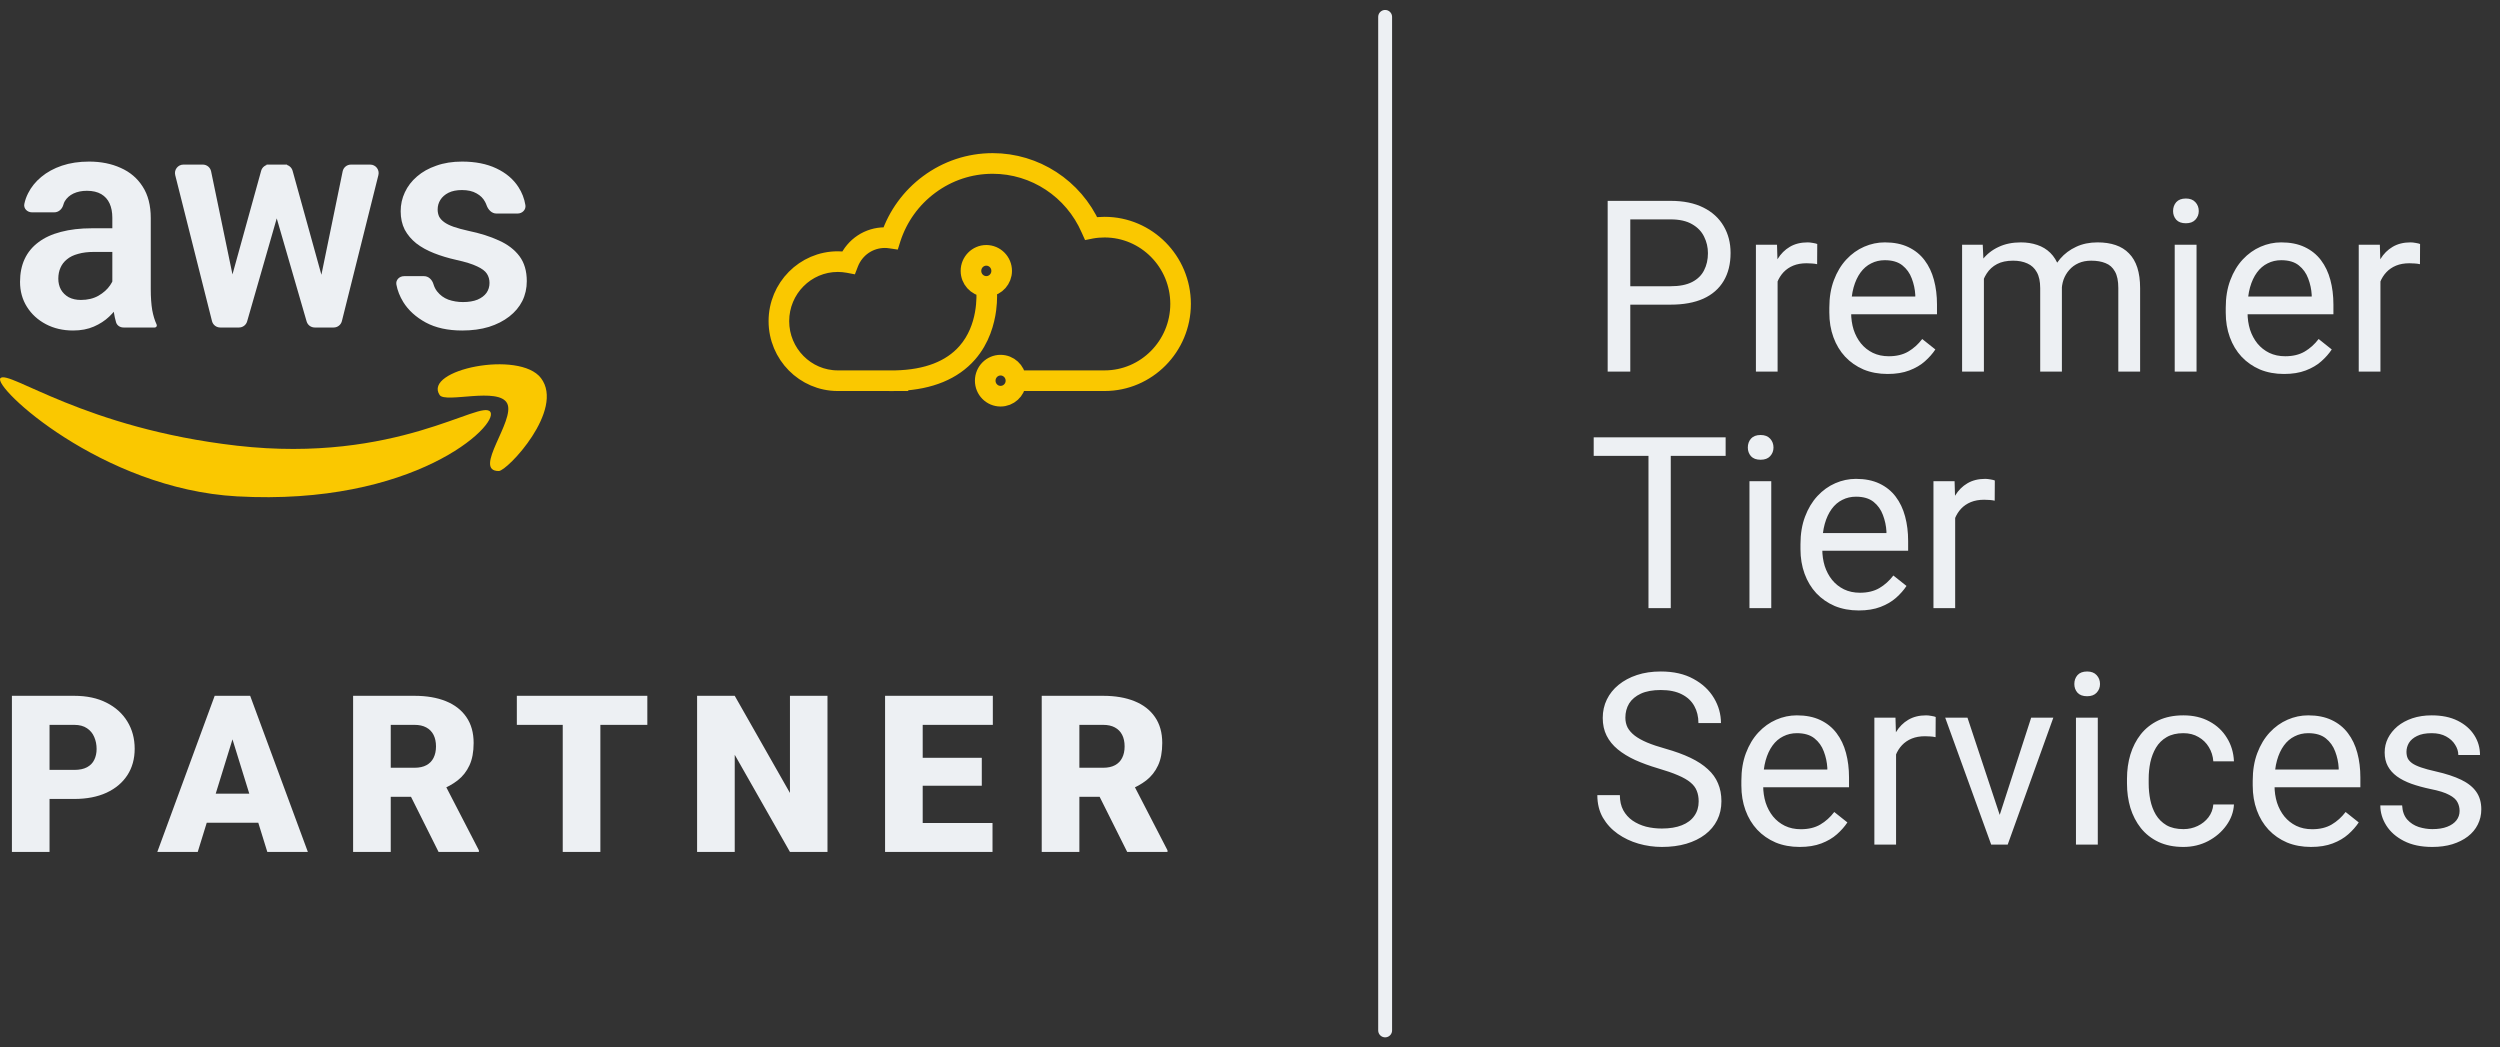 <svg width="148" height="62" viewBox="0 0 148 62" fill="none" xmlns="http://www.w3.org/2000/svg">
<rect x="0" y="0" width="148" height="62" fill="#333333" stroke="none"/>
<path d="M6.65 17.338V12.891C6.65 12.564 6.596 12.281 6.488 12.044C6.379 11.806 6.214 11.622 5.992 11.491C5.769 11.361 5.487 11.295 5.145 11.295C4.843 11.295 4.578 11.349 4.35 11.456C4.127 11.563 3.956 11.714 3.837 11.91C3.8 11.968 3.77 12.051 3.745 12.139C3.675 12.38 3.469 12.57 3.217 12.57H1.891C1.615 12.57 1.385 12.344 1.44 12.073C1.485 11.854 1.56 11.643 1.665 11.438C1.847 11.075 2.106 10.755 2.443 10.475C2.785 10.19 3.192 9.967 3.666 9.807C4.145 9.646 4.68 9.566 5.273 9.566C5.975 9.566 6.599 9.691 7.146 9.94C7.699 10.184 8.133 10.553 8.446 11.046C8.765 11.539 8.925 12.16 8.925 12.908V17.115C8.925 17.596 8.954 18.009 9.011 18.354C9.071 18.681 9.158 18.967 9.272 19.211C9.28 19.228 9.284 19.246 9.284 19.265C9.284 19.333 9.229 19.388 9.161 19.388H7.309C7.111 19.388 6.929 19.272 6.872 19.083C6.817 18.901 6.771 18.694 6.736 18.461C6.679 18.081 6.65 17.706 6.65 17.338ZM6.967 13.514L6.984 14.914H5.556C5.202 14.914 4.891 14.952 4.623 15.03C4.356 15.101 4.136 15.208 3.965 15.351C3.794 15.487 3.666 15.653 3.58 15.85C3.495 16.04 3.452 16.257 3.452 16.5C3.452 16.738 3.503 16.952 3.606 17.142C3.714 17.332 3.868 17.484 4.068 17.596C4.273 17.703 4.512 17.757 4.786 17.757C5.185 17.757 5.533 17.674 5.829 17.507C6.126 17.335 6.357 17.127 6.522 16.884C6.687 16.64 6.776 16.408 6.787 16.188L7.437 17.204C7.357 17.448 7.237 17.706 7.078 17.98C6.918 18.253 6.713 18.509 6.462 18.746C6.211 18.984 5.909 19.18 5.556 19.334C5.202 19.489 4.792 19.566 4.324 19.566C3.726 19.566 3.19 19.441 2.716 19.192C2.243 18.942 1.87 18.601 1.596 18.167C1.322 17.733 1.186 17.24 1.186 16.687C1.186 16.176 1.277 15.725 1.459 15.333C1.642 14.941 1.913 14.611 2.272 14.343C2.631 14.07 3.076 13.865 3.606 13.728C4.142 13.586 4.755 13.514 5.444 13.514H6.967ZM13.534 17.071L15.46 10.111C15.52 9.894 15.717 9.744 15.942 9.744H16.998L16.57 12.276L14.63 19.026C14.569 19.24 14.373 19.388 14.15 19.388H13.287L13.534 17.071ZM12.007 9.744C12.244 9.744 12.449 9.911 12.497 10.143L13.937 17.088L14.073 19.388H13.035C12.806 19.388 12.606 19.232 12.55 19.01L10.373 10.367C10.293 10.051 10.532 9.744 10.858 9.744H12.007ZM18.88 16.982L20.285 10.144C20.333 9.911 20.538 9.744 20.775 9.744H21.916C22.242 9.744 22.48 10.05 22.401 10.366L20.24 19.009C20.184 19.232 19.984 19.388 19.755 19.388H18.717L18.88 16.982ZM16.84 9.744C17.065 9.744 17.262 9.894 17.322 10.111L19.23 16.999L19.495 19.388H18.631C18.408 19.388 18.212 19.241 18.151 19.027L16.194 12.276L15.775 9.744H16.84ZM28.979 16.75C28.979 16.548 28.928 16.366 28.825 16.206C28.723 16.046 28.529 15.9 28.244 15.769C27.964 15.633 27.554 15.505 27.012 15.386C26.533 15.279 26.092 15.146 25.687 14.985C25.282 14.825 24.934 14.632 24.643 14.406C24.353 14.174 24.125 13.904 23.959 13.595C23.8 13.28 23.72 12.917 23.72 12.507C23.72 12.109 23.802 11.735 23.968 11.384C24.133 11.028 24.373 10.716 24.686 10.448C25 10.175 25.382 9.961 25.832 9.807C26.282 9.646 26.79 9.566 27.354 9.566C28.141 9.566 28.817 9.7 29.381 9.967C29.951 10.235 30.387 10.603 30.69 11.072C30.903 11.4 31.041 11.757 31.104 12.143C31.148 12.416 30.919 12.641 30.643 12.641H29.385C29.109 12.641 28.896 12.411 28.805 12.15C28.78 12.079 28.75 12.011 28.714 11.946C28.606 11.738 28.438 11.572 28.209 11.447C27.982 11.316 27.694 11.251 27.346 11.251C27.032 11.251 26.767 11.304 26.55 11.411C26.34 11.518 26.18 11.658 26.072 11.83C25.963 12.002 25.909 12.192 25.909 12.4C25.909 12.555 25.938 12.694 25.995 12.819C26.057 12.938 26.157 13.048 26.294 13.149C26.431 13.25 26.616 13.342 26.85 13.425C27.089 13.508 27.383 13.589 27.731 13.666C28.421 13.809 29.022 13.999 29.535 14.236C30.054 14.468 30.459 14.777 30.75 15.163C31.04 15.55 31.186 16.043 31.186 16.643C31.186 17.071 31.097 17.463 30.921 17.819C30.744 18.17 30.487 18.476 30.151 18.737C29.814 18.999 29.413 19.204 28.945 19.352C28.477 19.495 27.95 19.566 27.363 19.566C26.513 19.566 25.795 19.409 25.208 19.094C24.621 18.773 24.176 18.369 23.874 17.882C23.667 17.545 23.531 17.2 23.466 16.846C23.416 16.574 23.644 16.349 23.921 16.349H25.106C25.374 16.349 25.583 16.563 25.659 16.819C25.708 16.984 25.78 17.127 25.875 17.249C26.052 17.475 26.274 17.638 26.542 17.739C26.816 17.834 27.104 17.882 27.406 17.882C27.748 17.882 28.036 17.834 28.27 17.739C28.503 17.638 28.68 17.504 28.8 17.338C28.919 17.166 28.979 16.97 28.979 16.75Z" fill="#EDF0F3"/>
<path d="M14.027 26.385C5 25.352 0.527 21.885 0.027 22.385C-0.473 22.885 6.018 28.939 14.027 29.385C24.5 29.968 29.554 25.175 29.027 24.385C28.5 23.594 23.5 27.468 14.027 26.385Z" fill="#FAC800"/>
<path d="M29.527 27.885C30.027 27.885 33.451 24.265 32.027 22.385C30.76 20.712 25.027 21.885 26.027 23.385C26.363 23.89 29.527 22.885 30.027 23.885C30.527 24.885 27.953 27.885 29.527 27.885Z" fill="#FAC800"/>
<path fill-rule="evenodd" clip-rule="evenodd" d="M65.392 22.648C67.932 22.648 70 20.558 70 17.991C70 15.424 67.932 13.336 65.392 13.336C65.147 13.336 64.901 13.356 64.656 13.395C63.606 11.066 61.304 9.566 58.767 9.566C57.379 9.566 56.054 10.007 54.937 10.836C53.87 11.629 53.08 12.713 52.65 13.971C52.56 13.962 52.471 13.957 52.383 13.957C51.412 13.957 50.548 14.528 50.156 15.421C49.969 15.391 49.783 15.377 49.596 15.377C47.613 15.377 46 17.007 46 19.011C46 21.016 47.613 22.648 49.596 22.648H52.545C52.62 22.65 52.695 22.651 52.77 22.651C52.853 22.651 52.935 22.65 53.016 22.648H53.267V22.64C55.069 22.554 56.44 21.99 57.343 20.96C58.108 20.09 58.38 19.042 58.476 18.318C58.552 17.736 58.528 17.27 58.51 17.061C59.016 16.999 59.409 16.563 59.409 16.037C59.409 15.468 58.951 15.005 58.388 15.005C57.829 15.005 57.371 15.468 57.371 16.037C57.371 16.572 57.776 17.013 58.291 17.063C58.328 17.502 58.41 19.412 57.176 20.816C56.274 21.842 54.875 22.384 53.013 22.427H49.596C47.734 22.427 46.22 20.894 46.22 19.011C46.22 17.129 47.734 15.599 49.596 15.599C49.797 15.599 50.002 15.618 50.205 15.654L50.293 15.671L50.326 15.585C50.666 14.731 51.473 14.179 52.383 14.179C52.49 14.179 52.6 14.188 52.707 14.204L52.8 14.218L52.828 14.129C53.237 12.876 54.01 11.798 55.069 11.013C56.147 10.212 57.425 9.788 58.767 9.788C61.247 9.788 63.493 11.271 64.492 13.564L64.528 13.644L64.612 13.627C64.868 13.58 65.131 13.558 65.392 13.558C67.811 13.558 69.781 15.546 69.781 17.991C69.781 20.436 67.811 22.427 65.392 22.427H60.248C60.193 21.911 59.76 21.506 59.233 21.506C58.671 21.506 58.215 21.969 58.215 22.538C58.215 23.106 58.671 23.566 59.233 23.566C59.76 23.566 60.193 23.164 60.248 22.648H65.392ZM59.233 21.728C59.675 21.728 60.034 22.091 60.034 22.538C60.034 22.984 59.675 23.344 59.233 23.344C58.794 23.344 58.435 22.984 58.435 22.538C58.435 22.091 58.794 21.728 59.233 21.728ZM58.388 15.227C57.949 15.227 57.59 15.59 57.59 16.037C57.59 16.483 57.949 16.846 58.388 16.846C58.83 16.846 59.189 16.483 59.189 16.037C59.189 15.59 58.83 15.227 58.388 15.227Z" fill="#FAC800" stroke="#FAC800"/>
<path d="M4.393 47.298H2.095V45.578H4.393C4.706 45.578 4.96 45.525 5.154 45.419C5.349 45.313 5.491 45.167 5.58 44.981C5.673 44.791 5.719 44.577 5.719 44.34C5.719 44.086 5.673 43.851 5.58 43.635C5.491 43.42 5.349 43.246 5.154 43.115C4.96 42.98 4.706 42.912 4.393 42.912H2.933V50.434H0.705V41.192H4.393C5.133 41.192 5.77 41.327 6.303 41.598C6.841 41.869 7.253 42.241 7.541 42.715C7.829 43.185 7.973 43.722 7.973 44.327C7.973 44.924 7.829 45.444 7.541 45.889C7.253 46.333 6.841 46.68 6.303 46.93C5.77 47.175 5.133 47.298 4.393 47.298ZM13.959 43.134L11.706 50.434H9.313L12.709 41.192H14.226L13.959 43.134ZM15.825 50.434L13.566 43.134L13.274 41.192H14.81L18.225 50.434H15.825ZM15.736 46.987V48.707H10.995V46.987H15.736ZM20.904 41.192H24.541C25.252 41.192 25.87 41.297 26.395 41.509C26.919 41.721 27.323 42.034 27.607 42.448C27.895 42.863 28.039 43.375 28.039 43.985C28.039 44.514 27.956 44.956 27.791 45.311C27.626 45.667 27.395 45.961 27.099 46.194C26.807 46.422 26.467 46.61 26.077 46.758L25.347 47.171H22.294L22.281 45.451H24.541C24.825 45.451 25.059 45.4 25.246 45.298C25.432 45.197 25.572 45.053 25.665 44.867C25.762 44.676 25.811 44.45 25.811 44.188C25.811 43.921 25.762 43.693 25.665 43.502C25.567 43.312 25.424 43.166 25.233 43.064C25.047 42.963 24.816 42.912 24.541 42.912H23.132V50.434H20.904V41.192ZM25.963 50.434L23.919 46.346L26.28 46.333L28.35 50.339V50.434H25.963ZM35.542 41.192V50.434H33.314V41.192H35.542ZM38.322 41.192V42.912H30.597V41.192H38.322ZM48.987 41.192V50.434H46.765L43.496 44.683V50.434H41.268V41.192H43.496L46.765 46.943V41.192H48.987ZM58.757 48.72V50.434H53.831V48.72H58.757ZM54.624 41.192V50.434H52.396V41.192H54.624ZM58.122 44.861V46.517H53.831V44.861H58.122ZM58.776 41.192V42.912H53.831V41.192H58.776ZM61.67 41.192H65.308C66.019 41.192 66.636 41.297 67.161 41.509C67.686 41.721 68.09 42.034 68.374 42.448C68.661 42.863 68.805 43.375 68.805 43.985C68.805 44.514 68.723 44.956 68.558 45.311C68.393 45.667 68.162 45.961 67.866 46.194C67.574 46.422 67.233 46.61 66.844 46.758L66.114 47.171H63.061L63.048 45.451H65.308C65.591 45.451 65.826 45.4 66.012 45.298C66.198 45.197 66.338 45.053 66.431 44.867C66.529 44.676 66.577 44.45 66.577 44.188C66.577 43.921 66.529 43.693 66.431 43.502C66.334 43.312 66.19 43.166 66 43.064C65.813 42.963 65.583 42.912 65.308 42.912H63.899V50.434H61.67V41.192ZM66.73 50.434L64.686 46.346L67.047 46.333L69.116 50.339V50.434H66.73Z" fill="#EDF0F3"/>
<path d="M82 1V61" stroke="#EDF0F3" stroke-width="0.822" stroke-linecap="round"/>
<path d="M98.902 18.035H96.201V16.945H98.902C99.425 16.945 99.849 16.862 100.173 16.695C100.497 16.529 100.733 16.297 100.881 16.001C101.034 15.705 101.11 15.367 101.11 14.988C101.11 14.64 101.034 14.314 100.881 14.008C100.733 13.703 100.497 13.458 100.173 13.273C99.849 13.083 99.425 12.988 98.902 12.988H96.513V22H95.174V11.891H98.902C99.666 11.891 100.311 12.023 100.839 12.287C101.367 12.55 101.767 12.916 102.04 13.384C102.313 13.847 102.45 14.377 102.45 14.974C102.45 15.622 102.313 16.175 102.04 16.633C101.767 17.091 101.367 17.441 100.839 17.681C100.311 17.917 99.666 18.035 98.902 18.035ZM105.234 15.668V22H103.95V14.488H105.199L105.234 15.668ZM107.581 14.446L107.574 15.64C107.467 15.617 107.366 15.603 107.268 15.598C107.176 15.589 107.069 15.585 106.949 15.585C106.653 15.585 106.391 15.631 106.164 15.723C105.938 15.816 105.746 15.946 105.588 16.112C105.431 16.279 105.306 16.478 105.213 16.709C105.125 16.936 105.067 17.186 105.04 17.459L104.679 17.668C104.679 17.214 104.723 16.788 104.811 16.39C104.903 15.992 105.044 15.64 105.234 15.335C105.424 15.024 105.665 14.784 105.956 14.613C106.252 14.437 106.604 14.349 107.012 14.349C107.104 14.349 107.211 14.36 107.331 14.383C107.451 14.402 107.535 14.423 107.581 14.446ZM111.747 22.139C111.224 22.139 110.749 22.051 110.323 21.875C109.902 21.695 109.539 21.442 109.233 21.118C108.932 20.794 108.701 20.41 108.539 19.966C108.377 19.521 108.296 19.035 108.296 18.508V18.216C108.296 17.605 108.386 17.061 108.567 16.584C108.747 16.103 108.993 15.696 109.303 15.362C109.613 15.029 109.965 14.777 110.358 14.606C110.752 14.434 111.159 14.349 111.58 14.349C112.117 14.349 112.58 14.441 112.969 14.626C113.362 14.812 113.684 15.071 113.934 15.404C114.184 15.733 114.369 16.122 114.489 16.57C114.61 17.015 114.67 17.501 114.67 18.029V18.605H109.06V17.556H113.385V17.459C113.367 17.126 113.297 16.802 113.177 16.487C113.061 16.172 112.876 15.913 112.622 15.71C112.367 15.506 112.02 15.404 111.58 15.404C111.288 15.404 111.02 15.466 110.775 15.591C110.529 15.712 110.319 15.892 110.143 16.133C109.967 16.374 109.83 16.668 109.733 17.015C109.636 17.362 109.587 17.762 109.587 18.216V18.508C109.587 18.864 109.636 19.2 109.733 19.514C109.835 19.825 109.981 20.098 110.171 20.334C110.365 20.57 110.599 20.755 110.872 20.889C111.15 21.023 111.464 21.09 111.816 21.09C112.27 21.09 112.654 20.998 112.969 20.813C113.283 20.628 113.559 20.38 113.795 20.07L114.573 20.688C114.411 20.933 114.205 21.167 113.955 21.389C113.705 21.611 113.397 21.792 113.031 21.931C112.67 22.069 112.242 22.139 111.747 22.139ZM117.447 15.98V22H116.156V14.488H117.378L117.447 15.98ZM117.183 17.959L116.586 17.938C116.591 17.424 116.658 16.95 116.787 16.515C116.917 16.075 117.109 15.693 117.364 15.369C117.618 15.045 117.935 14.795 118.315 14.62C118.694 14.439 119.134 14.349 119.634 14.349C119.986 14.349 120.31 14.4 120.606 14.501C120.902 14.599 121.159 14.754 121.377 14.967C121.594 15.18 121.763 15.453 121.884 15.786C122.004 16.119 122.064 16.522 122.064 16.994V22H120.78V17.056C120.78 16.663 120.713 16.348 120.578 16.112C120.449 15.876 120.264 15.705 120.023 15.598C119.782 15.487 119.5 15.432 119.176 15.432C118.796 15.432 118.479 15.499 118.225 15.633C117.97 15.767 117.766 15.953 117.614 16.189C117.461 16.425 117.35 16.695 117.28 17.001C117.216 17.302 117.183 17.621 117.183 17.959ZM122.05 17.251L121.189 17.515C121.194 17.103 121.261 16.707 121.391 16.328C121.525 15.948 121.717 15.61 121.967 15.314C122.222 15.018 122.534 14.784 122.904 14.613C123.275 14.437 123.698 14.349 124.175 14.349C124.578 14.349 124.934 14.402 125.244 14.508C125.559 14.615 125.823 14.779 126.036 15.001C126.253 15.219 126.418 15.499 126.529 15.841C126.64 16.184 126.695 16.591 126.695 17.063V22H125.404V17.05C125.404 16.628 125.337 16.302 125.202 16.071C125.073 15.835 124.888 15.67 124.647 15.578C124.411 15.48 124.129 15.432 123.8 15.432C123.518 15.432 123.268 15.48 123.05 15.578C122.833 15.675 122.65 15.809 122.502 15.98C122.354 16.147 122.24 16.339 122.161 16.557C122.087 16.774 122.05 17.006 122.05 17.251ZM130.035 14.488V22H128.743V14.488H130.035ZM128.646 12.495C128.646 12.287 128.709 12.111 128.834 11.967C128.963 11.824 129.153 11.752 129.403 11.752C129.648 11.752 129.836 11.824 129.965 11.967C130.1 12.111 130.167 12.287 130.167 12.495C130.167 12.694 130.1 12.865 129.965 13.009C129.836 13.148 129.648 13.217 129.403 13.217C129.153 13.217 128.963 13.148 128.834 13.009C128.709 12.865 128.646 12.694 128.646 12.495ZM135.214 22.139C134.691 22.139 134.217 22.051 133.791 21.875C133.37 21.695 133.007 21.442 132.701 21.118C132.4 20.794 132.169 20.41 132.007 19.966C131.845 19.521 131.764 19.035 131.764 18.508V18.216C131.764 17.605 131.854 17.061 132.035 16.584C132.215 16.103 132.46 15.696 132.77 15.362C133.081 15.029 133.432 14.777 133.826 14.606C134.219 14.434 134.627 14.349 135.048 14.349C135.585 14.349 136.048 14.441 136.436 14.626C136.83 14.812 137.152 15.071 137.402 15.404C137.652 15.733 137.837 16.122 137.957 16.57C138.077 17.015 138.138 17.501 138.138 18.029V18.605H132.527V17.556H136.853V17.459C136.835 17.126 136.765 16.802 136.645 16.487C136.529 16.172 136.344 15.913 136.089 15.71C135.835 15.506 135.488 15.404 135.048 15.404C134.756 15.404 134.488 15.466 134.242 15.591C133.997 15.712 133.787 15.892 133.611 16.133C133.435 16.374 133.298 16.668 133.201 17.015C133.104 17.362 133.055 17.762 133.055 18.216V18.508C133.055 18.864 133.104 19.2 133.201 19.514C133.303 19.825 133.449 20.098 133.638 20.334C133.833 20.57 134.067 20.755 134.34 20.889C134.617 21.023 134.932 21.09 135.284 21.09C135.738 21.09 136.122 20.998 136.436 20.813C136.751 20.628 137.027 20.38 137.263 20.07L138.04 20.688C137.878 20.933 137.672 21.167 137.422 21.389C137.172 21.611 136.865 21.792 136.499 21.931C136.138 22.069 135.71 22.139 135.214 22.139ZM140.922 15.668V22H139.637V14.488H140.887L140.922 15.668ZM143.268 14.446L143.262 15.64C143.155 15.617 143.053 15.603 142.956 15.598C142.863 15.589 142.757 15.585 142.637 15.585C142.34 15.585 142.079 15.631 141.852 15.723C141.625 15.816 141.433 15.946 141.276 16.112C141.118 16.279 140.993 16.478 140.901 16.709C140.813 16.936 140.755 17.186 140.727 17.459L140.366 17.668C140.366 17.214 140.41 16.788 140.498 16.39C140.591 15.992 140.732 15.64 140.922 15.335C141.111 15.024 141.352 14.784 141.644 14.613C141.94 14.437 142.292 14.349 142.699 14.349C142.792 14.349 142.898 14.36 143.019 14.383C143.139 14.402 143.222 14.423 143.268 14.446ZM98.909 25.891V36H97.59V25.891H98.909ZM102.158 25.891V26.988H94.347V25.891H102.158ZM104.859 28.488V36H103.568V28.488H104.859ZM103.471 26.495C103.471 26.287 103.533 26.111 103.658 25.967C103.788 25.824 103.977 25.752 104.227 25.752C104.473 25.752 104.66 25.824 104.79 25.967C104.924 26.111 104.991 26.287 104.991 26.495C104.991 26.694 104.924 26.865 104.79 27.009C104.66 27.148 104.473 27.217 104.227 27.217C103.977 27.217 103.788 27.148 103.658 27.009C103.533 26.865 103.471 26.694 103.471 26.495ZM110.039 36.139C109.516 36.139 109.041 36.051 108.615 35.875C108.194 35.694 107.831 35.442 107.525 35.118C107.224 34.794 106.993 34.41 106.831 33.966C106.669 33.521 106.588 33.035 106.588 32.508V32.216C106.588 31.605 106.678 31.061 106.859 30.584C107.039 30.103 107.285 29.696 107.595 29.362C107.905 29.029 108.257 28.777 108.65 28.606C109.044 28.434 109.451 28.349 109.872 28.349C110.409 28.349 110.872 28.441 111.261 28.626C111.654 28.812 111.976 29.071 112.226 29.404C112.476 29.733 112.661 30.122 112.781 30.57C112.902 31.015 112.962 31.501 112.962 32.029V32.605H107.352V31.556H111.677V31.459C111.659 31.126 111.589 30.802 111.469 30.487C111.353 30.172 111.168 29.913 110.914 29.709C110.659 29.506 110.312 29.404 109.872 29.404C109.58 29.404 109.312 29.466 109.067 29.591C108.821 29.712 108.611 29.892 108.435 30.133C108.259 30.374 108.122 30.668 108.025 31.015C107.928 31.362 107.879 31.762 107.879 32.216V32.508C107.879 32.864 107.928 33.2 108.025 33.514C108.127 33.825 108.273 34.098 108.463 34.334C108.657 34.57 108.891 34.755 109.164 34.889C109.442 35.023 109.756 35.09 110.108 35.09C110.562 35.09 110.946 34.998 111.261 34.813C111.575 34.628 111.851 34.38 112.087 34.07L112.865 34.688C112.703 34.933 112.497 35.167 112.247 35.389C111.997 35.611 111.689 35.792 111.323 35.931C110.962 36.069 110.534 36.139 110.039 36.139ZM115.746 29.668V36H114.461V28.488H115.711L115.746 29.668ZM118.093 28.446L118.086 29.64C117.979 29.617 117.878 29.603 117.78 29.598C117.688 29.589 117.581 29.585 117.461 29.585C117.165 29.585 116.903 29.631 116.676 29.723C116.45 29.816 116.257 29.946 116.1 30.112C115.943 30.279 115.818 30.478 115.725 30.709C115.637 30.936 115.579 31.186 115.552 31.459L115.191 31.668C115.191 31.214 115.234 30.788 115.322 30.39C115.415 29.992 115.556 29.64 115.746 29.335C115.936 29.024 116.176 28.784 116.468 28.613C116.764 28.437 117.116 28.349 117.523 28.349C117.616 28.349 117.722 28.36 117.843 28.383C117.963 28.402 118.046 28.423 118.093 28.446ZM100.561 47.445C100.561 47.209 100.524 47.001 100.45 46.82C100.381 46.635 100.256 46.468 100.075 46.32C99.9 46.172 99.654 46.031 99.339 45.897C99.029 45.762 98.636 45.626 98.159 45.487C97.659 45.339 97.208 45.175 96.805 44.994C96.402 44.809 96.058 44.598 95.771 44.362C95.484 44.126 95.264 43.855 95.111 43.55C94.958 43.244 94.882 42.895 94.882 42.501C94.882 42.108 94.963 41.745 95.125 41.411C95.287 41.078 95.518 40.789 95.819 40.544C96.125 40.294 96.488 40.099 96.909 39.96C97.331 39.821 97.8 39.752 98.319 39.752C99.078 39.752 99.721 39.898 100.249 40.189C100.781 40.476 101.186 40.854 101.464 41.321C101.742 41.784 101.881 42.279 101.881 42.807H100.547C100.547 42.427 100.466 42.092 100.304 41.8C100.142 41.504 99.897 41.273 99.569 41.106C99.24 40.935 98.823 40.849 98.319 40.849C97.842 40.849 97.448 40.921 97.138 41.064C96.828 41.208 96.597 41.402 96.444 41.647C96.296 41.893 96.222 42.173 96.222 42.487C96.222 42.7 96.266 42.895 96.354 43.071C96.446 43.242 96.588 43.402 96.777 43.55C96.972 43.698 97.217 43.834 97.513 43.959C97.814 44.084 98.173 44.205 98.59 44.321C99.163 44.483 99.659 44.663 100.075 44.862C100.492 45.061 100.834 45.286 101.103 45.536C101.376 45.781 101.577 46.061 101.707 46.376C101.841 46.686 101.908 47.038 101.908 47.431C101.908 47.843 101.825 48.216 101.658 48.549C101.492 48.882 101.253 49.167 100.943 49.403C100.633 49.639 100.261 49.822 99.825 49.951C99.395 50.076 98.913 50.139 98.381 50.139C97.914 50.139 97.453 50.074 96.999 49.944C96.551 49.815 96.141 49.62 95.771 49.361C95.405 49.102 95.111 48.783 94.889 48.403C94.671 48.019 94.562 47.575 94.562 47.07H95.896C95.896 47.417 95.963 47.716 96.097 47.966C96.231 48.211 96.414 48.415 96.645 48.577C96.882 48.739 97.148 48.859 97.444 48.938C97.745 49.012 98.057 49.049 98.381 49.049C98.849 49.049 99.245 48.984 99.569 48.854C99.892 48.725 100.138 48.54 100.304 48.299C100.476 48.058 100.561 47.774 100.561 47.445ZM106.539 50.139C106.016 50.139 105.542 50.051 105.116 49.875C104.695 49.694 104.331 49.442 104.026 49.118C103.725 48.794 103.494 48.41 103.332 47.966C103.17 47.521 103.089 47.035 103.089 46.508V46.216C103.089 45.605 103.179 45.061 103.359 44.584C103.54 44.103 103.785 43.696 104.095 43.362C104.406 43.029 104.757 42.777 105.151 42.606C105.544 42.434 105.952 42.349 106.373 42.349C106.91 42.349 107.373 42.441 107.761 42.626C108.155 42.812 108.477 43.071 108.726 43.404C108.976 43.733 109.162 44.121 109.282 44.571C109.402 45.015 109.462 45.501 109.462 46.029V46.605H103.852V45.556H108.178V45.459C108.159 45.126 108.09 44.802 107.97 44.487C107.854 44.172 107.669 43.913 107.414 43.709C107.16 43.506 106.812 43.404 106.373 43.404C106.081 43.404 105.813 43.467 105.567 43.592C105.322 43.712 105.111 43.892 104.936 44.133C104.76 44.374 104.623 44.668 104.526 45.015C104.429 45.362 104.38 45.762 104.38 46.216V46.508C104.38 46.864 104.429 47.2 104.526 47.514C104.628 47.825 104.774 48.098 104.963 48.334C105.158 48.57 105.391 48.755 105.665 48.889C105.942 49.023 106.257 49.09 106.609 49.09C107.062 49.09 107.447 48.998 107.761 48.813C108.076 48.628 108.352 48.38 108.588 48.07L109.365 48.688C109.203 48.933 108.997 49.167 108.747 49.389C108.497 49.611 108.19 49.792 107.824 49.931C107.463 50.069 107.035 50.139 106.539 50.139ZM112.247 43.668V50H110.962V42.487H112.212L112.247 43.668ZM114.593 42.446L114.586 43.64C114.48 43.617 114.378 43.603 114.281 43.598C114.188 43.589 114.082 43.585 113.962 43.585C113.665 43.585 113.404 43.631 113.177 43.723C112.95 43.816 112.758 43.946 112.601 44.112C112.443 44.279 112.318 44.478 112.226 44.709C112.138 44.936 112.08 45.186 112.052 45.459L111.691 45.667C111.691 45.214 111.735 44.788 111.823 44.39C111.916 43.992 112.057 43.64 112.247 43.335C112.436 43.025 112.677 42.784 112.969 42.612C113.265 42.437 113.617 42.349 114.024 42.349C114.117 42.349 114.223 42.36 114.343 42.383C114.464 42.402 114.547 42.423 114.593 42.446ZM118.19 48.84L120.245 42.487H121.557L118.856 50H117.996L118.19 48.84ZM116.475 42.487L118.593 48.875L118.738 50H117.878L115.156 42.487H116.475ZM124.189 42.487V50H122.897V42.487H124.189ZM122.8 40.495C122.8 40.287 122.863 40.111 122.988 39.967C123.117 39.824 123.307 39.752 123.557 39.752C123.802 39.752 123.99 39.824 124.119 39.967C124.254 40.111 124.321 40.287 124.321 40.495C124.321 40.694 124.254 40.865 124.119 41.009C123.99 41.148 123.802 41.217 123.557 41.217C123.307 41.217 123.117 41.148 122.988 41.009C122.863 40.865 122.8 40.694 122.8 40.495ZM129.257 49.084C129.563 49.084 129.845 49.021 130.104 48.896C130.364 48.771 130.576 48.6 130.743 48.382C130.91 48.16 131.005 47.908 131.028 47.626H132.25C132.227 48.07 132.076 48.484 131.798 48.868C131.525 49.248 131.167 49.556 130.722 49.792C130.278 50.023 129.79 50.139 129.257 50.139C128.693 50.139 128.2 50.039 127.778 49.84C127.362 49.641 127.015 49.368 126.737 49.021C126.464 48.674 126.258 48.276 126.119 47.827C125.985 47.373 125.918 46.894 125.918 46.39V46.098C125.918 45.593 125.985 45.117 126.119 44.668C126.258 44.214 126.464 43.814 126.737 43.467C127.015 43.119 127.362 42.846 127.778 42.647C128.2 42.448 128.693 42.349 129.257 42.349C129.845 42.349 130.359 42.469 130.799 42.71C131.238 42.946 131.583 43.27 131.833 43.682C132.088 44.089 132.227 44.552 132.25 45.07H131.028C131.005 44.76 130.917 44.48 130.764 44.23C130.616 43.98 130.412 43.781 130.153 43.633C129.898 43.48 129.6 43.404 129.257 43.404C128.864 43.404 128.533 43.483 128.264 43.64C128.001 43.793 127.79 44.001 127.633 44.265C127.48 44.524 127.369 44.813 127.299 45.133C127.235 45.448 127.202 45.769 127.202 46.098V46.39C127.202 46.718 127.235 47.042 127.299 47.362C127.364 47.681 127.473 47.97 127.626 48.23C127.783 48.489 127.994 48.697 128.257 48.854C128.526 49.007 128.859 49.084 129.257 49.084ZM136.811 50.139C136.288 50.139 135.814 50.051 135.388 49.875C134.967 49.694 134.603 49.442 134.298 49.118C133.997 48.794 133.766 48.41 133.604 47.966C133.442 47.521 133.361 47.035 133.361 46.508V46.216C133.361 45.605 133.451 45.061 133.631 44.584C133.812 44.103 134.057 43.696 134.367 43.362C134.678 43.029 135.029 42.777 135.423 42.606C135.816 42.434 136.224 42.349 136.645 42.349C137.182 42.349 137.645 42.441 138.033 42.626C138.427 42.812 138.749 43.071 138.998 43.404C139.248 43.733 139.434 44.121 139.554 44.571C139.674 45.015 139.734 45.501 139.734 46.029V46.605H134.124V45.556H138.45V45.459C138.431 45.126 138.362 44.802 138.242 44.487C138.126 44.172 137.941 43.913 137.686 43.709C137.432 43.506 137.084 43.404 136.645 43.404C136.353 43.404 136.085 43.467 135.839 43.592C135.594 43.712 135.383 43.892 135.208 44.133C135.032 44.374 134.895 44.668 134.798 45.015C134.701 45.362 134.652 45.762 134.652 46.216V46.508C134.652 46.864 134.701 47.2 134.798 47.514C134.9 47.825 135.046 48.098 135.235 48.334C135.43 48.57 135.663 48.755 135.937 48.889C136.214 49.023 136.529 49.09 136.881 49.09C137.334 49.09 137.719 48.998 138.033 48.813C138.348 48.628 138.624 48.38 138.86 48.07L139.637 48.688C139.475 48.933 139.269 49.167 139.019 49.389C138.769 49.611 138.462 49.792 138.096 49.931C137.735 50.069 137.307 50.139 136.811 50.139ZM145.608 48.007C145.608 47.822 145.567 47.651 145.483 47.493C145.405 47.331 145.24 47.186 144.99 47.056C144.745 46.922 144.375 46.806 143.879 46.709C143.463 46.621 143.086 46.517 142.748 46.397C142.414 46.276 142.13 46.13 141.894 45.959C141.662 45.788 141.484 45.587 141.359 45.355C141.234 45.124 141.172 44.853 141.172 44.543C141.172 44.246 141.236 43.966 141.366 43.703C141.5 43.439 141.688 43.205 141.928 43.001C142.174 42.798 142.468 42.638 142.81 42.522C143.153 42.407 143.535 42.349 143.956 42.349C144.558 42.349 145.071 42.455 145.497 42.668C145.923 42.881 146.249 43.166 146.476 43.522C146.703 43.874 146.816 44.265 146.816 44.696H145.532C145.532 44.487 145.469 44.286 145.344 44.091C145.224 43.892 145.046 43.728 144.81 43.598C144.578 43.469 144.294 43.404 143.956 43.404C143.599 43.404 143.31 43.46 143.088 43.571C142.87 43.677 142.711 43.814 142.609 43.98C142.512 44.147 142.463 44.323 142.463 44.508C142.463 44.647 142.486 44.772 142.533 44.883C142.583 44.989 142.671 45.089 142.796 45.181C142.921 45.269 143.097 45.353 143.324 45.431C143.551 45.51 143.84 45.589 144.192 45.667C144.808 45.806 145.314 45.973 145.712 46.167C146.111 46.362 146.407 46.6 146.601 46.883C146.796 47.165 146.893 47.507 146.893 47.91C146.893 48.239 146.823 48.54 146.685 48.813C146.55 49.086 146.354 49.322 146.094 49.521C145.84 49.715 145.534 49.868 145.178 49.979C144.826 50.086 144.43 50.139 143.991 50.139C143.329 50.139 142.769 50.021 142.31 49.785C141.852 49.549 141.505 49.243 141.269 48.868C141.033 48.493 140.915 48.098 140.915 47.681H142.206C142.225 48.033 142.327 48.313 142.512 48.521C142.697 48.725 142.924 48.871 143.192 48.959C143.461 49.042 143.727 49.084 143.991 49.084C144.342 49.084 144.636 49.037 144.872 48.945C145.113 48.852 145.296 48.725 145.421 48.563C145.546 48.401 145.608 48.216 145.608 48.007Z" fill="#EDF0F3"/>
</svg>
